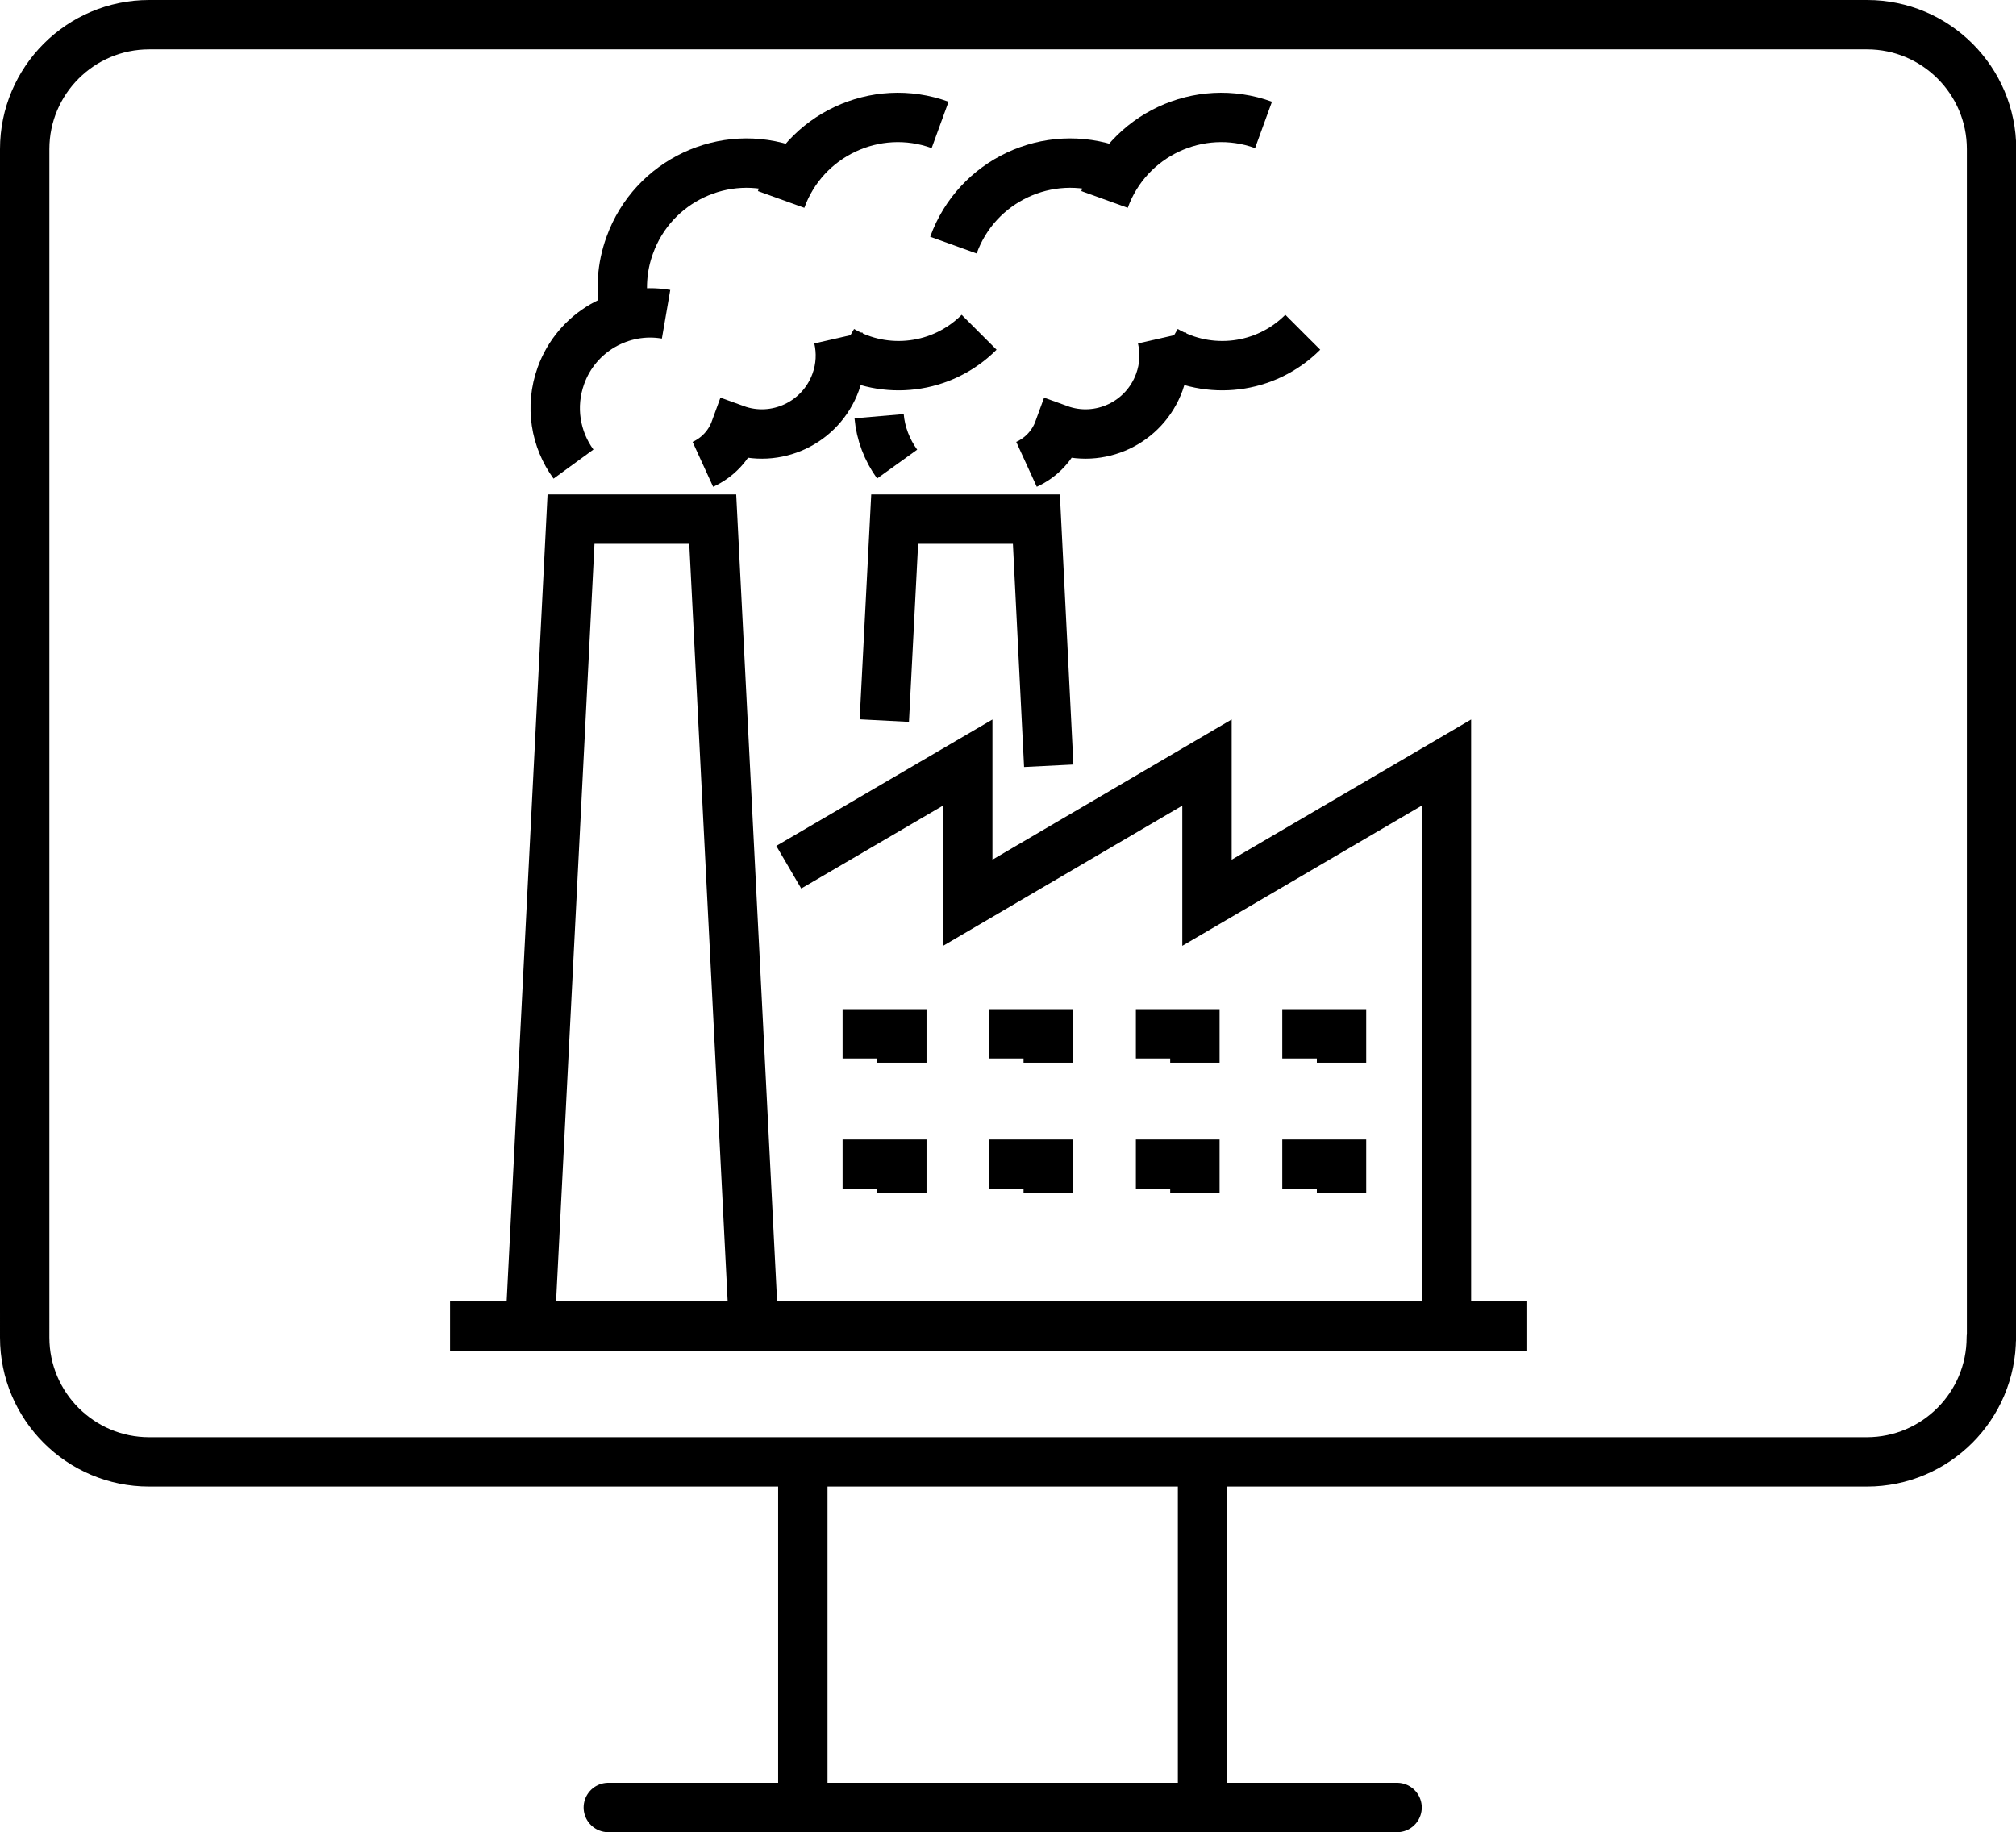 <svg xmlns="http://www.w3.org/2000/svg" id="Layer_2" viewBox="0 0 81.66 74.22"><defs><style>.cls-1{stroke-linecap:round;stroke-linejoin:round;}.cls-1,.cls-2{fill:none;stroke:#000;stroke-width:2px;}.cls-2{stroke-miterlimit:10;}</style></defs><g id="All"><line class="cls-2" x1="18.23" y1="53.72" x2="61.83" y2="53.72"></line><polyline class="cls-2" points="31.95 35.13 39.2 30.89 39.2 36.57 48.89 30.89 48.89 36.57 58.59 30.89 58.59 53.58"></polyline><polyline class="cls-2" points="21.48 53.58 23.13 21.03 28.87 21.03 30.52 53.58"></polyline><path class="cls-2" d="M23.23,18.8c-.73-1-.96-2.33-.51-3.58.64-1.78,2.46-2.8,4.26-2.49"></path><path class="cls-2" d="M25.31,12.65c-.18-.88-.13-1.82.2-2.72.94-2.61,3.83-3.97,6.44-3.02"></path><path class="cls-2" d="M31.64,8.08c.94-2.61,3.83-3.97,6.44-3.02"></path><path class="cls-2" d="M33.96,13.69c.13.57.11,1.19-.11,1.79-.6,1.65-2.42,2.51-4.07,1.91-.24.66-.72,1.15-1.31,1.42"></path><path class="cls-2" d="M39.66,13.46c-1.51,1.51-3.81,1.76-5.57.73"></path><polyline class="cls-2" points="34.13 41.88 36.53 41.88 36.53 43.05"></polyline><polyline class="cls-2" points="40.07 41.88 42.46 41.88 42.46 43.05"></polyline><polyline class="cls-2" points="46.01 41.88 48.4 41.88 48.4 43.05"></polyline><polyline class="cls-2" points="51.94 41.88 54.34 41.88 54.34 43.05"></polyline><polyline class="cls-2" points="34.13 47.16 36.53 47.16 36.53 48.32"></polyline><polyline class="cls-2" points="40.07 47.16 42.46 47.16 42.46 48.32"></polyline><polyline class="cls-2" points="46.01 47.16 48.4 47.16 48.4 48.32"></polyline><polyline class="cls-2" points="51.94 47.16 54.34 47.16 54.34 48.32"></polyline><polyline class="cls-2" points="35.82 29.19 36.24 21.03 41.98 21.03 42.48 31.02"></polyline><path class="cls-2" d="M36.34,18.8c-.41-.57-.67-1.24-.73-1.94"></path><path class="cls-2" d="M38.62,9.93c.94-2.61,3.83-3.97,6.44-3.02"></path><path class="cls-2" d="M44.74,8.08c.94-2.61,3.83-3.97,6.44-3.02"></path><path class="cls-2" d="M47.07,13.69c.13.57.11,1.19-.11,1.79-.6,1.65-2.42,2.51-4.07,1.91-.24.66-.72,1.15-1.31,1.42"></path><path class="cls-2" d="M52.77,13.46c-1.51,1.51-3.81,1.76-5.57.73"></path><path class="cls-1" d="M80.66,54.18c0,2.78-2.26,5.04-5.04,5.04H6.04c-2.78,0-5.04-2.26-5.04-5.04V6.04C1,3.26,3.26,1,6.04,1h69.59c2.78,0,5.04,2.26,5.04,5.04v48.14Z"></path><line class="cls-1" x1="32.52" y1="59.65" x2="32.52" y2="73.22"></line><line class="cls-1" x1="48.71" y1="59.65" x2="48.71" y2="73.22"></line><line class="cls-1" x1="24.64" y1="73.22" x2="56.59" y2="73.22"></line></g></svg>